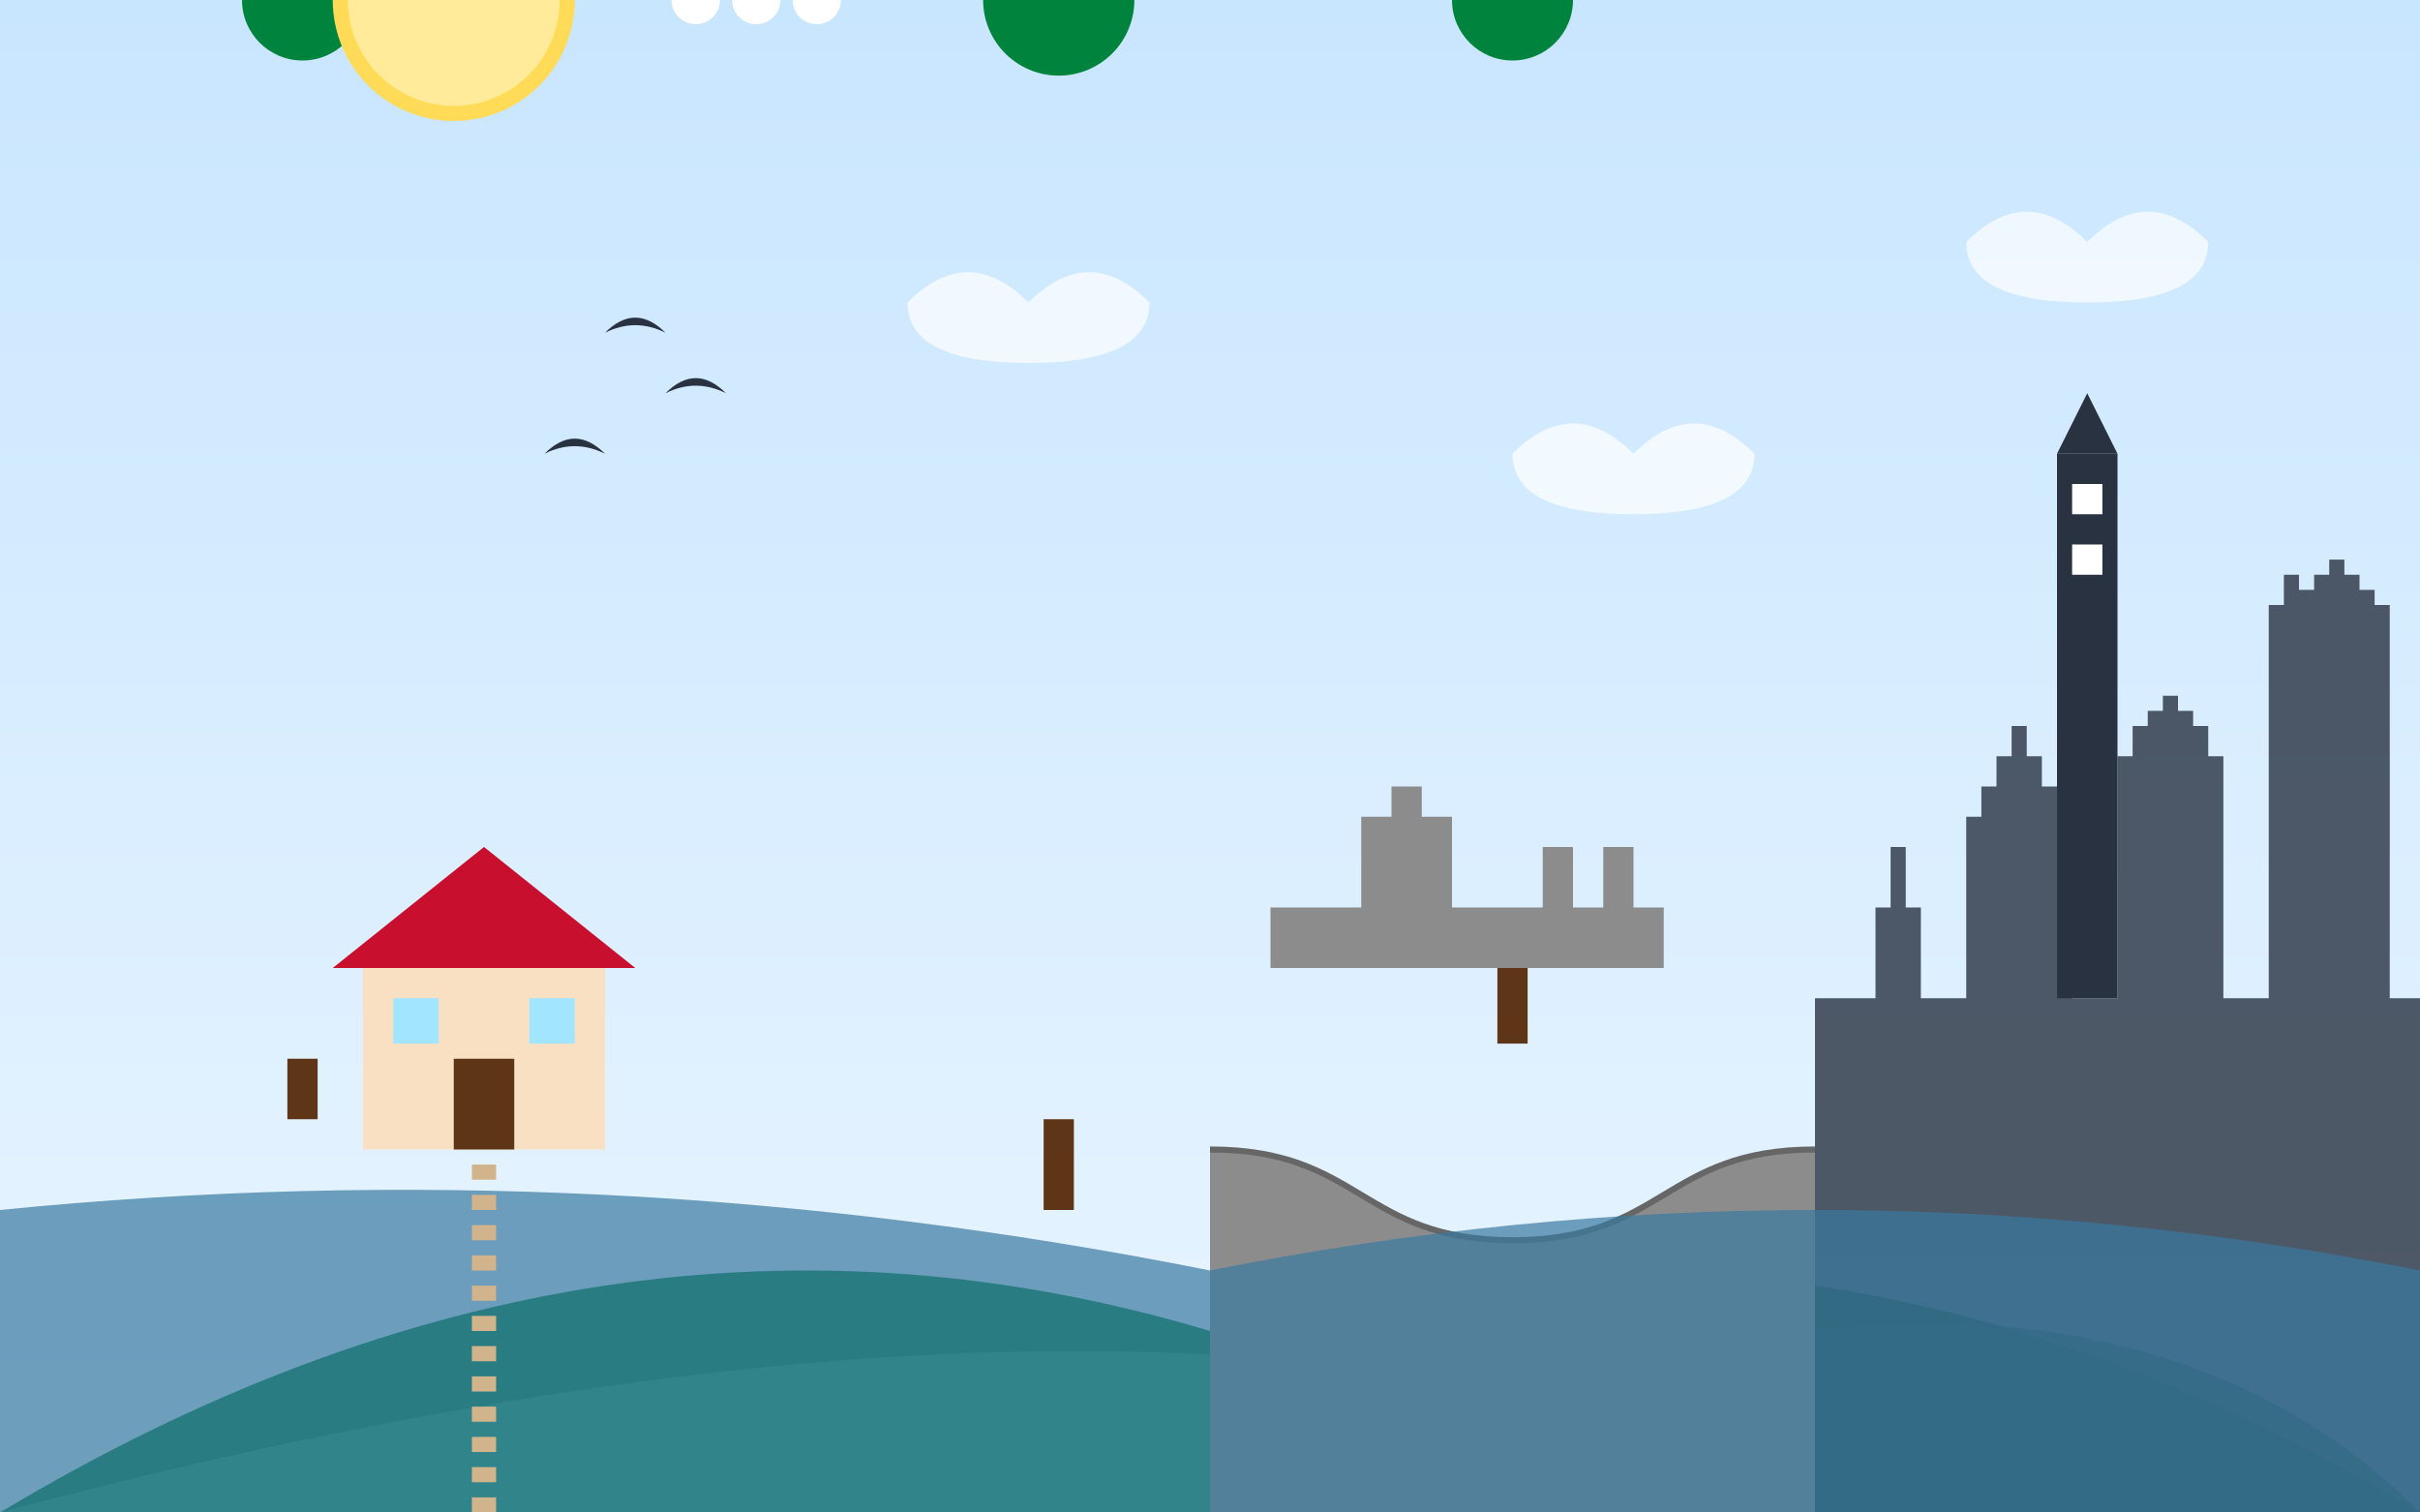 <svg xmlns="http://www.w3.org/2000/svg" width="800" height="500" viewBox="0 0 800 500">
  <rect x="0" y="0" width="800" height="500" fill="#808080" stroke="none"/>
  <!-- Background gradient -->
  <defs>
    <linearGradient id="sky-gradient" x1="0%" y1="0%" x2="0%" y2="100%">
      <stop offset="0%" stop-color="#c9e6ff" />
      <stop offset="100%" stop-color="#e9f5ff" />
    </linearGradient>
  </defs>
  
  <!-- Sky background -->
  <rect width="800" height="500" fill="url(#sky-gradient)" />
  
  <!-- Rolling hills (countryside) -->
  <path d="M0,500 Q200,380 400,440 Q600,380 800,500 L800,500 L0,500 Z" fill="#00843d" />
  <path d="M0,500 Q300,420 500,460 Q700,400 800,500 L800,500 L0,500 Z" fill="#25a55f" opacity="0.8" />
  
  <!-- London skyline silhouette -->
  <path d="M600,330 L620,330 L620,300 L625,300 L625,280 L630,280 L630,300 L635,300 L635,330 L650,330 L650,270 L655,270 L655,260 L660,260 L660,250 L665,250 L665,240 L670,240 L670,250 L675,250 L675,260 L680,260 L680,270 L685,270 L685,330 L700,330 L700,250 L705,250 L705,240 L710,240 L710,235 L715,235 L715,230 L720,230 L720,235 L725,235 L725,240 L730,240 L730,250 L735,250 L735,330 L750,330 L750,200 L755,200 L755,190 L760,190 L760,195 L765,195 L765,190 L770,190 L770,185 L775,185 L775,190 L780,190 L780,195 L785,195 L785,200 L790,200 L790,330 L800,330 L800,500 L600,500 Z" fill="#293241" opacity="0.8" />
  
  <!-- Big Ben -->
  <rect x="680" y="150" width="20" height="180" fill="#293241" />
  <polygon points="680,150 690,130 700,150" fill="#293241" />
  <rect x="685" y="160" width="10" height="10" fill="#ffffff" />
  <rect x="685" y="180" width="10" height="10" fill="#ffffff" />
  
  <!-- Stone bridge over river -->
  <path d="M400,380 C450,380 450,410 500,410 C550,410 550,380 600,380 L600,500 L400,500 Z" fill="#8c8c8c" />
  <path d="M400,380 C450,380 450,410 500,410 C550,410 550,380 600,380" fill="none" stroke="#666666" stroke-width="2" />
  
  <!-- River Thames -->
  <path d="M0,400 Q200,380 400,420 Q600,380 800,420 L800,500 L0,500 Z" fill="#3a7aa0" opacity="0.7" />
  
  <!-- Small traditional cottage -->
  <rect x="120" y="320" width="80" height="60" fill="#f9e0c2" />
  <polygon points="110,320 210,320 160,280" fill="#c8102e" />
  <rect x="150" y="350" width="20" height="30" fill="#5e3517" />
  <rect x="130" y="330" width="15" height="15" fill="#a1e5ff" />
  <rect x="175" y="330" width="15" height="15" fill="#a1e5ff" />
  
  <!-- Path leading to cottage -->
  <path d="M160,500 Q160,450 160,400 Q160,380 160,380" fill="none" stroke="#d2b48c" stroke-width="8" stroke-dasharray="5,5" />
  
  <!-- Sheep in field -->
  <circle cx="250" y="450" r="8" fill="white" />
  <circle cx="270" y="460" r="8" fill="white" />
  <circle cx="230" y="465" r="8" fill="white" />
  
  <!-- Trees -->
  <circle cx="100" y="350" r="20" fill="#00843d" />
  <rect x="95" y="350" width="10" height="20" fill="#5e3517" />
  
  <circle cx="350" y="370" r="25" fill="#00843d" />
  <rect x="345" y="370" width="10" height="30" fill="#5e3517" />
  
  <circle cx="500" y="320" r="20" fill="#00843d" />
  <rect x="495" y="320" width="10" height="25" fill="#5e3517" />
  
  <!-- Distant castle on hill -->
  <path d="M420,300 L450,300 L450,270 L460,270 L460,260 L470,260 L470,270 L480,270 L480,300 L510,300 L510,280 L520,280 L520,300 L530,300 L530,280 L540,280 L540,300 L550,300 L550,320 L420,320 Z" fill="#8c8c8c" />
  
  <!-- Sun with subtle rays -->
  <circle cx="150" y="100" r="40" fill="#ffdb58" />
  <circle cx="150" y="100" r="35" fill="#ffeb99" />
  
  <!-- Flying birds -->
  <path d="M180,150 Q190,140 200,150 Q190,145 180,150" fill="#293241" />
  <path d="M220,130 Q230,120 240,130 Q230,125 220,130" fill="#293241" />
  <path d="M200,110 Q210,100 220,110 Q210,105 200,110" fill="#293241" />
  
  <!-- Clouds -->
  <path d="M300,100 Q320,80 340,100 Q360,80 380,100 Q380,120 340,120 Q300,120 300,100" fill="#ffffff" opacity="0.7" />
  <path d="M500,150 Q520,130 540,150 Q560,130 580,150 Q580,170 540,170 Q500,170 500,150" fill="#ffffff" opacity="0.7" />
  <path d="M650,80 Q670,60 690,80 Q710,60 730,80 Q730,100 690,100 Q650,100 650,80" fill="#ffffff" opacity="0.7" />
</svg>